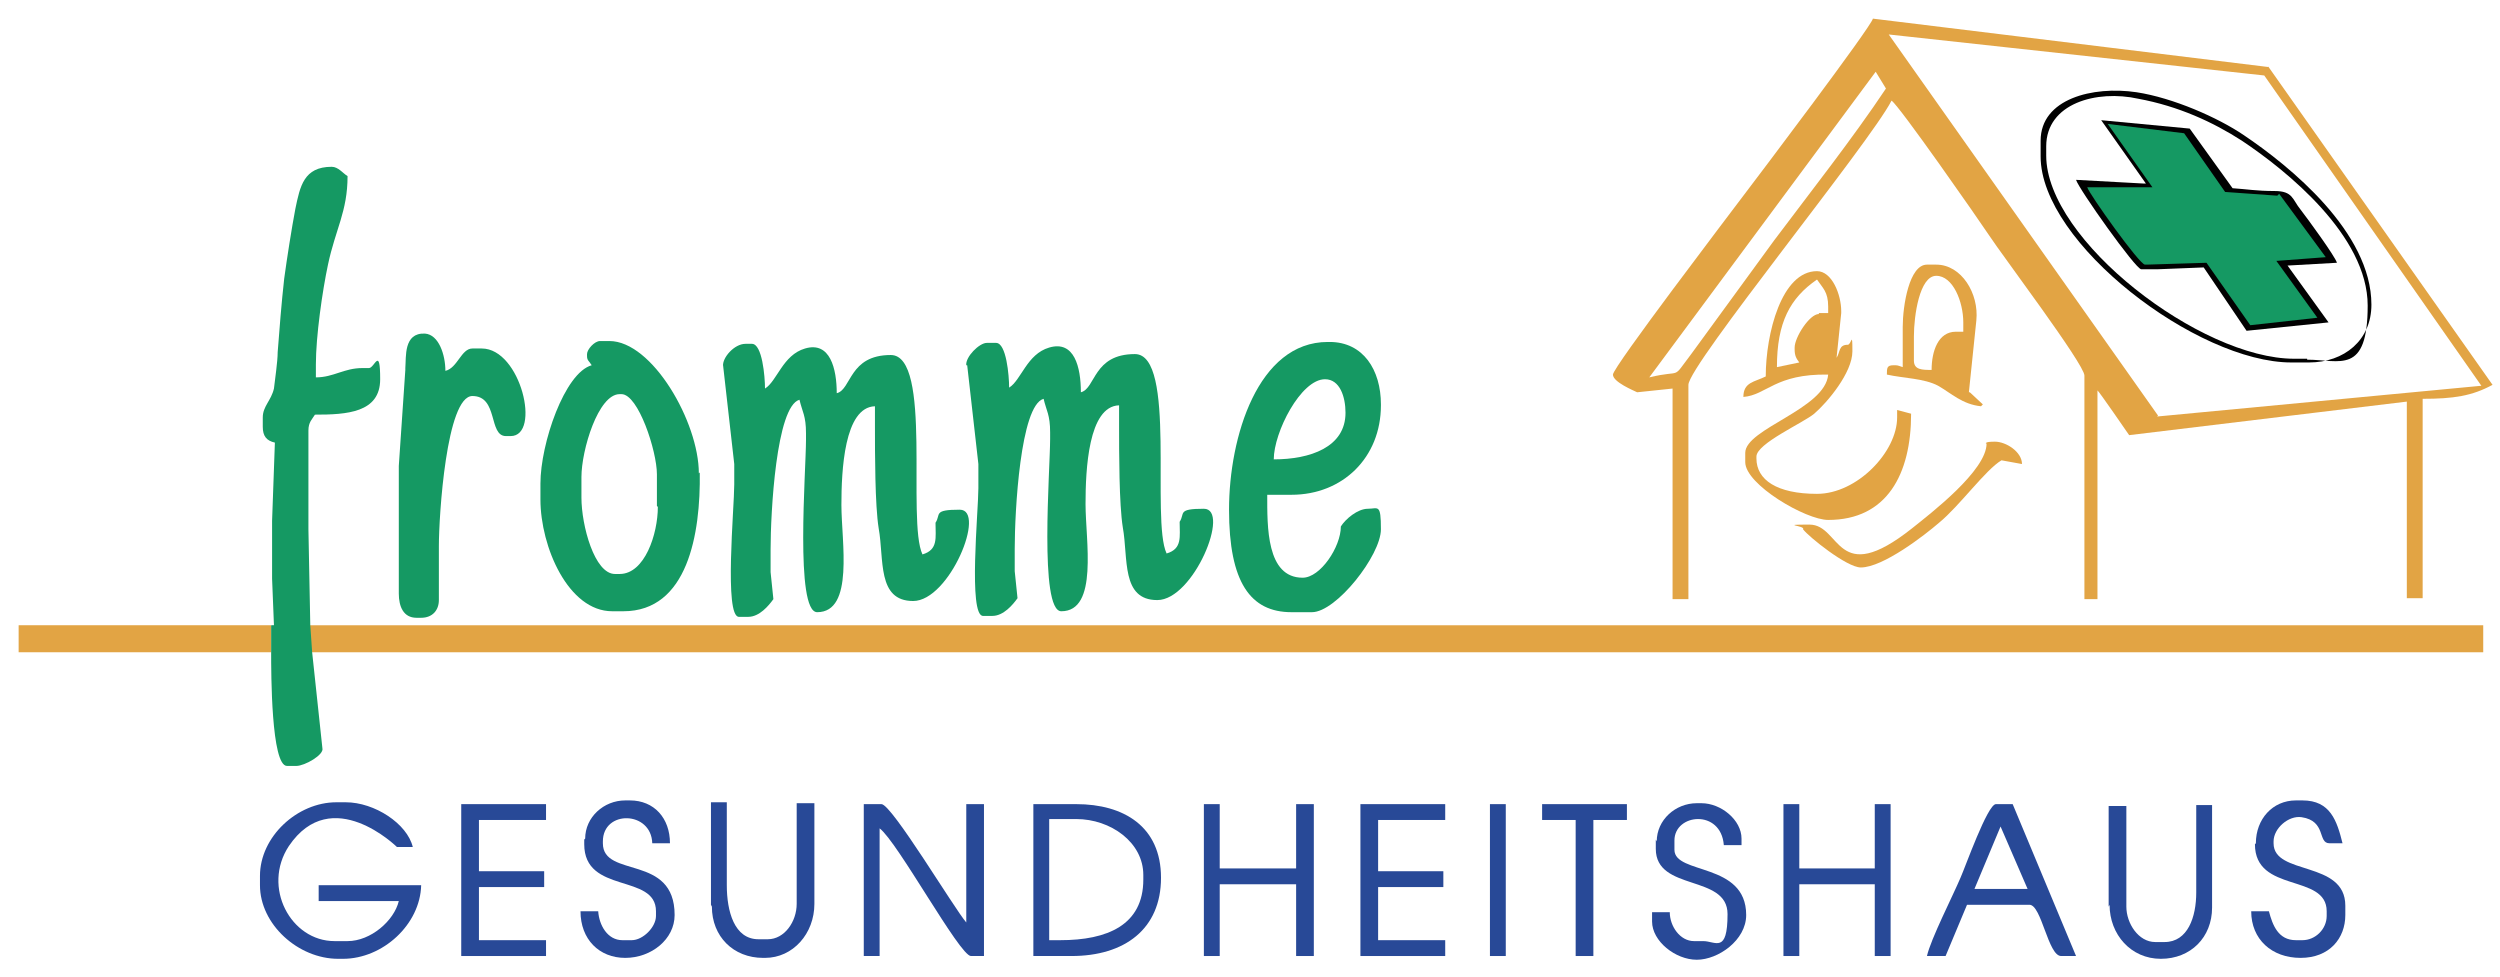 <svg xmlns="http://www.w3.org/2000/svg" id="Ebene_1" data-name="Ebene 1" viewBox="0 0 268.3 104.8"><defs><style>      .cls-1 {        fill: #159963;      }      .cls-1, .cls-2, .cls-3, .cls-4 {        fill-rule: evenodd;        stroke-width: 0px;      }      .cls-2 {        fill: #284997;      }      .cls-3 {        fill: #e2a444;      }      .cls-4 {        fill: #010101;      }    </style></defs><polygon class="cls-3" points="33.3 70 266.5 70 266.5 67.1 33.2 67.1 33.3 70 33.3 70"></polygon><polygon class="cls-3" points="29.1 70 29.1 67.1 2 67.1 2 70 29.1 70 29.1 70"></polygon><g><path class="cls-1" d="M103.8,39.2l1.2,10.6v2.6c0,2.4-1.1,13.7.5,13.7h1c1.2,0,2.2-1.2,2.7-1.9l-.3-2.9v-2.4c0-4,.6-15.4,3.1-16.1.3,1.3.7,1.7.7,3.6v.7c0,3.3-1.2,18.5,1.2,18.5,4,0,2.6-7.6,2.6-11.5,0-3.7.3-10.5,3.6-10.6v2.2c0,2.9,0,8.4.4,10.9.6,3.3-.2,7.8,3.7,7.8s7.9-9.8,5-9.8-2,.5-2.6,1.4c0,1.6.3,2.9-1.4,3.4-1.7-3.6,1.1-21.4-3.4-21.4s-4.2,3.7-5.8,4.1c0-2.7-.7-5.6-3.4-4.8-2.4.7-3,3.5-4.3,4.3,0-1.3-.3-4.8-1.4-4.8h-1c-.8,0-2.3,1.5-2.2,2.4h0Z"></path><path class="cls-1" d="M77.6,39.2l1.2,10.6v2.2c0,2.5-1.1,14.2.5,14.2h1c1.2,0,2.2-1.2,2.7-1.9l-.3-2.9v-2.4c0-4,.6-15.4,3.1-16.1.3,1.3.7,1.7.7,3.6v.7c0,3.3-1.2,18.5,1.2,18.5,4,0,2.6-7.6,2.6-11.5,0-3.7.3-10.5,3.6-10.6v2.2c0,2.9,0,8.4.4,10.9.6,3.3-.2,7.8,3.7,7.8s7.9-9.8,5-9.8-2,.5-2.6,1.4c0,1.6.3,2.9-1.4,3.4-1.7-3.6,1.1-21.4-3.4-21.4s-4.2,3.7-5.8,4.1c0-2.6-.7-5.6-3.4-4.8-2.4.7-3,3.5-4.3,4.3,0-1.3-.3-4.8-1.4-4.8h-.7c-1.2,0-2.5,1.5-2.4,2.4h0Z"></path><path class="cls-1" d="M29.1,67.1v2.9c0,2.2,0,12.2,1.7,12.2h1c.9,0,3-1.2,2.8-1.9l-1.1-10.3-.2-2.9-.2-10.3v-10.6c0-.9.4-1.2.7-1.7,3.4,0,7-.2,7-3.8s-.6-1.2-1.2-1.2h-.7c-2,0-3.1,1-5,1v-1.4c0-3,.7-7.9,1.3-10.7.8-3.8,2.1-5.7,2.1-9.5-.5-.3-1-1-1.7-1-3,0-3.4,2.1-3.9,4.5-.4,2.1-.9,5.3-1.2,7.5-.3,2.7-.5,5.3-.7,7.9,0,1-.3,3-.4,3.9-.3,1.3-1.2,1.9-1.2,3.1v1c0,1,.4,1.5,1.3,1.7l-.3,8.4v6.2c0,0,.2,5,.2,5h0Z"></path><path class="cls-1" d="M43.5,39.7l-.7,10.3v13.7c0,1.4.5,2.6,1.9,2.6h.5c1.2,0,1.9-.8,1.9-1.9v-5.8c0-3.2.8-16.1,3.6-16.1s1.7,4.3,3.6,4.3h.5c3.3,0,1.1-9.4-3.1-9.4h-1c-1.2,0-1.6,2.1-2.9,2.4,0-1.7-.7-3.9-2.2-4-2.3-.1-2,2.5-2.1,3.7h0Z"></path><path class="cls-1" d="M75,50.8c0-5.5-5-14.2-9.6-14.2h-1c-.6,0-1.4.9-1.4,1.4v.2c0,.5.2.5.5,1-2.9.8-5.5,8.4-5.5,12.7v1.7c0,5.1,3,12,7.7,12h1.2c6.9,0,8.3-8.3,8.2-14.9ZM70.6,54.4c0,2.9-1.4,7.2-4.1,7.2h-.5c-2.2,0-3.6-5.2-3.6-8.2v-2.2c0-2.9,1.8-8.9,4.1-8.9h.2c1.8,0,3.8,6.1,3.8,8.6v3.4Z"></path><path class="cls-1" d="M148.2,43.6v-.2c0-3.7-1.9-6.7-5.5-6.7h-.2c-7.5,0-10.6,10.2-10.6,18s2.3,11,6.7,11h2.2c2.6,0,7.4-6.1,7.4-8.9s-.3-2.2-1.4-2.2-2.4,1.1-2.9,1.9c0,2.2-2.2,5.5-4.1,5.5-3.9,0-3.8-5.5-3.8-8.9h2.6c5.5,0,9.6-4,9.6-9.6ZM142.2,40.7c1.6,0,2.2,1.9,2.2,3.6,0,3.7-3.8,5-7.7,5,0-2.9,2.9-8.6,5.5-8.6Z"></path></g><g><path class="cls-4" d="M240.8,14.5c-2.8-1.9-7.6-4-11.5-4.6-4.7-.7-10.3.7-10.3,5.2v1.7c0,9.3,16.8,22.1,26.9,22.1h1.9c3.8,0,6.7-2.4,6.7-6.2,0-7.8-8.8-14.9-13.7-18.2ZM247.6,38.5h-1.4c-10,0-26.6-12.7-26.6-21.8v-1c0-4.6,5.4-6.1,9.9-5.1,4.3.8,8,2.5,11.1,4.5,4.8,3.2,13.5,10.2,13.5,17.7s-3,5.8-6.5,5.8Z"></path><path class="cls-4" d="M230.1,19.7l-7.3-.4c.3,1,6.4,9.6,7,9.6h1.7c0,0,5-.2,5-.2l4.6,6.8,8.8-.9-4.4-6.1,5.3-.3c-.2-.7-3.2-4.8-3.9-5.7-.9-1.1-.8-2-2.8-2-1.9,0-3-.2-4.5-.3l-4.6-6.4-9.5-.9,4.8,6.8h0Z"></path><path class="cls-1" d="M231.1,20.1h-7.1c.2.7,5.6,8.3,6.2,8.3h.2c0,0,6.4-.2,6.4-.2l4.7,6.7,7.2-.8-4.4-6.1,5.3-.4-5-6.8-.2.2-5.6-.4-4.4-6.3-8.2-1,4.8,6.8h0Z"></path><path class="cls-3" d="M243.5,7.2l-42.5-5.2c-.2.9-12.3,16.9-13.9,19-1.5,2-14,18.4-14,19.2s2.2,1.7,2.6,1.9l3.8-.4v22.6h1.7v-23c0-2.1,19.5-26,21.8-30.5.8.5,9.3,12.7,10.5,14.5,1.3,2,10.2,13.8,10.2,15v24h1.4v-22.4c.1,0,3.4,4.8,3.4,4.8l29.8-3.6v21.1h1.7v-21.4c3.3,0,5.3-.3,7.5-1.5l-24.1-34.2ZM190.4,25.8l-8.9,12.2c-2.2,2.9-.8,1.6-4.5,2.5l24.3-32.8,1.1,1.8c-3.6,5.4-8.1,11.1-12,16.3ZM231.6,44.6L202.7,3.7l40.3,4.4,23.3,33.3-34.8,3.3Z"></path><path class="cls-3" d="M213.2,47.6c0,2.9-6,7.5-8,9.1-8.2,6.5-7.6-.4-11-.4s-.4.1-.7.5c.6.8,4.7,4.1,6.2,4.1,2.4,0,6.9-3.5,8.4-4.8,2.2-1.8,5-5.7,6.7-6.7l2.2.4c0-1.3-1.7-2.4-2.9-2.4s-.9.2-1,.2h0Z"></path><path class="cls-3" d="M211.3,42.1l.8-7.7c.3-2.9-1.6-6-4.3-6h-1c-1.9,0-2.6,4.4-2.6,6.7v4.3c-.6-.2-.5-.2-1-.2-.7,0-.7.3-.7,1,1.8.4,4,.4,5.5,1.2,1.4.8,2.6,2,4.6,2.2l.2-.2-1.4-1.3ZM210.6,35.6h-.7c-1.9,0-2.6,2.1-2.6,4.1-1,0-1.9,0-1.9-1v-2.6c0-2.2.6-6.5,2.4-6.5s2.9,2.8,2.9,5v1Z"></path><path class="cls-3" d="M203.6,43.8v1c0,3.7-4.3,8.2-8.6,8.2s-6.5-1.5-6.5-3.8v-.2c0-1.4,5-3.6,6.2-4.6,1.4-1.2,4.1-4.4,4.1-6.7s-.1-.7-.5-.7c-1,0-.8.8-1.2,1.4l.5-4.8v-.2c0-1.8-1-4.3-2.6-4.3-3.8,0-5.5,6.7-5.5,11.3-1.2.6-2.4.6-2.4,2.2,2.5-.2,3.4-2.5,9.1-2.4-.3,3.7-8.9,5.8-8.9,8.4v1c0,2.4,6.5,6.2,8.9,6.2,6.3,0,8.9-4.9,8.9-11.4l-1.5-.4ZM195.2,33.7c-1,0-2.6,2.5-2.6,3.6v.2c0,.7.2,1,.5,1.4l-2.4.5c0-4.8,1.4-7.4,4.3-9.4.6.9,1.2,1.3,1.2,2.9v.7h-1Z"></path></g><g><path class="cls-2" d="M115.5,86.3h-4.6v16.3h4.1c5.7,0,9.6-2.9,9.6-8.4s-4-7.9-9.1-7.9ZM113.8,100.9h-1.2v-13h2.9c3.7,0,7.2,2.5,7.2,6v.5c0,4.9-3.9,6.5-8.9,6.5Z"></path><path class="cls-2" d="M27.9,94v1c0,4.2,4.1,7.9,8.4,7.9h.5c4.3,0,8.3-3.7,8.4-7.9h-11v1.7h8.6c-.5,2.1-3,4.3-5.5,4.3h-1.4c-4.7,0-7.8-5.8-4.9-10.2,4.6-6.8,11.6.1,11.6.1h1.7c-.6-2.5-4.1-4.8-7.2-4.8h-1c-4.2,0-8.2,3.7-8.2,7.9h0Z"></path><path class="cls-2" d="M92.7,102.6h1.7v-13.7c1.9,1.4,8.6,13.7,9.8,13.7h1.4v-16.3h-1.9v12.7c-1.3-1.5-8-12.7-9.1-12.7h-1.9v16.3h0Z"></path><polygon class="cls-2" points="129.2 102.6 130.9 102.6 130.9 94.9 139.1 94.9 139.1 102.6 141 102.6 141 86.3 139.1 86.3 139.1 93.2 130.9 93.2 130.9 86.3 129.2 86.3 129.2 102.6 129.2 102.6"></polygon><path class="cls-2" d="M177.7,90.1v1c0,4.6,7.7,2.7,7.7,7s-1.3,2.9-2.6,2.9h-1c-1.5,0-2.6-1.6-2.6-3.1h-1.9v1c0,2.1,2.5,4.1,4.8,4.1s5.3-2.1,5.3-4.8c0-5.7-7.7-4.3-7.7-7v-1c0-2.9,5-3.4,5.3.5h1.9v-.7c0-2-2.2-3.8-4.3-3.8h-.5c-2.3,0-4.3,1.8-4.3,4.1h0Z"></path><polygon class="cls-2" points="191.4 102.6 193.1 102.6 193.1 94.9 201.2 94.9 201.2 102.6 202.9 102.6 202.9 86.3 201.2 86.3 201.2 93.2 193.1 93.2 193.1 86.3 191.4 86.3 191.4 102.6 191.4 102.6"></polygon><path class="cls-2" d="M62.7,90.1v.5c0,5.4,7.7,3.1,7.7,7.2v.5c0,1.2-1.4,2.6-2.6,2.6h-1c-1.6,0-2.5-1.6-2.6-3.1h-1.9c0,3,2,5,4.8,5s5.3-2,5.3-4.6c0-6.6-7.7-3.9-7.7-7.7v-.2c0-3.4,5.2-3.3,5.3.2h1.9c0-2.7-1.7-4.6-4.3-4.6h-.5c-2.3,0-4.3,1.8-4.3,4.1h0Z"></path><path class="cls-2" d="M242,90.6c0,5.3,7.7,3.1,7.7,7.2v.5c0,1.4-1.2,2.6-2.6,2.6h-.7c-1.9,0-2.5-1.6-2.9-3.1h-1.9c0,3,2.2,5,5.3,5s4.8-2.1,4.8-4.6v-1c0-4.9-7.7-3.2-7.7-6.7v-.2c0-1.4,1.6-2.8,3-2.6,2.7.4,1.7,2.8,3,2.8h1.4c-.6-2.4-1.3-4.6-4.3-4.6h-.7c-2.5,0-4.3,2-4.3,4.6h0Z"></path><path class="cls-2" d="M76.4,97.3c0,3.2,2.3,5.5,5.5,5.5h.2c3,0,5.3-2.6,5.3-5.8v-10.8h-1.9v10.8c0,1.9-1.3,3.8-3.1,3.8h-1c-2.6,0-3.4-3-3.4-5.8v-8.9h-1.7v11h0Z"></path><path class="cls-2" d="M226.4,97.1c0,3.2,2.3,5.8,5.5,5.8s5.5-2.3,5.5-5.5v-11h-1.7v9.4c0,2.6-.9,5.3-3.4,5.3h-1c-1.8,0-3.1-2-3.1-3.8v-10.8h-1.9v10.8h0Z"></path><polygon class="cls-2" points="146 102.6 155.1 102.6 155.1 100.9 147.9 100.9 147.9 95.2 154.9 95.2 154.9 93.5 147.9 93.5 147.9 88 155.1 88 155.1 86.3 146 86.3 146 102.6 146 102.6"></polygon><polygon class="cls-2" points="49.5 102.6 58.6 102.6 58.6 100.9 51.4 100.9 51.4 95.2 58.4 95.2 58.4 93.5 51.4 93.5 51.4 88 58.6 88 58.6 86.3 49.5 86.3 49.5 102.6 49.5 102.6"></polygon><polygon class="cls-2" points="165.5 88 169.1 88 169.1 102.6 171 102.6 171 88 174.6 88 174.6 86.3 165.5 86.3 165.5 88 165.5 88"></polygon><polygon class="cls-2" points="159.9 102.6 161.6 102.6 161.6 86.3 159.9 86.3 159.9 102.6 159.9 102.6"></polygon><path class="cls-2" d="M215.9,86.3h-1.7c-.9,0-3.3,6.8-3.8,7.9-.8,1.9-3.2,6.6-3.6,8.4h2s2.3-5.5,2.3-5.5h6.7c1.3,0,2,5.5,3.4,5.5h1.6c0,0-6.8-16.3-6.8-16.3ZM211.9,95.4l2.8-6.7,2.9,6.7h-5.6Z"></path></g></svg>
